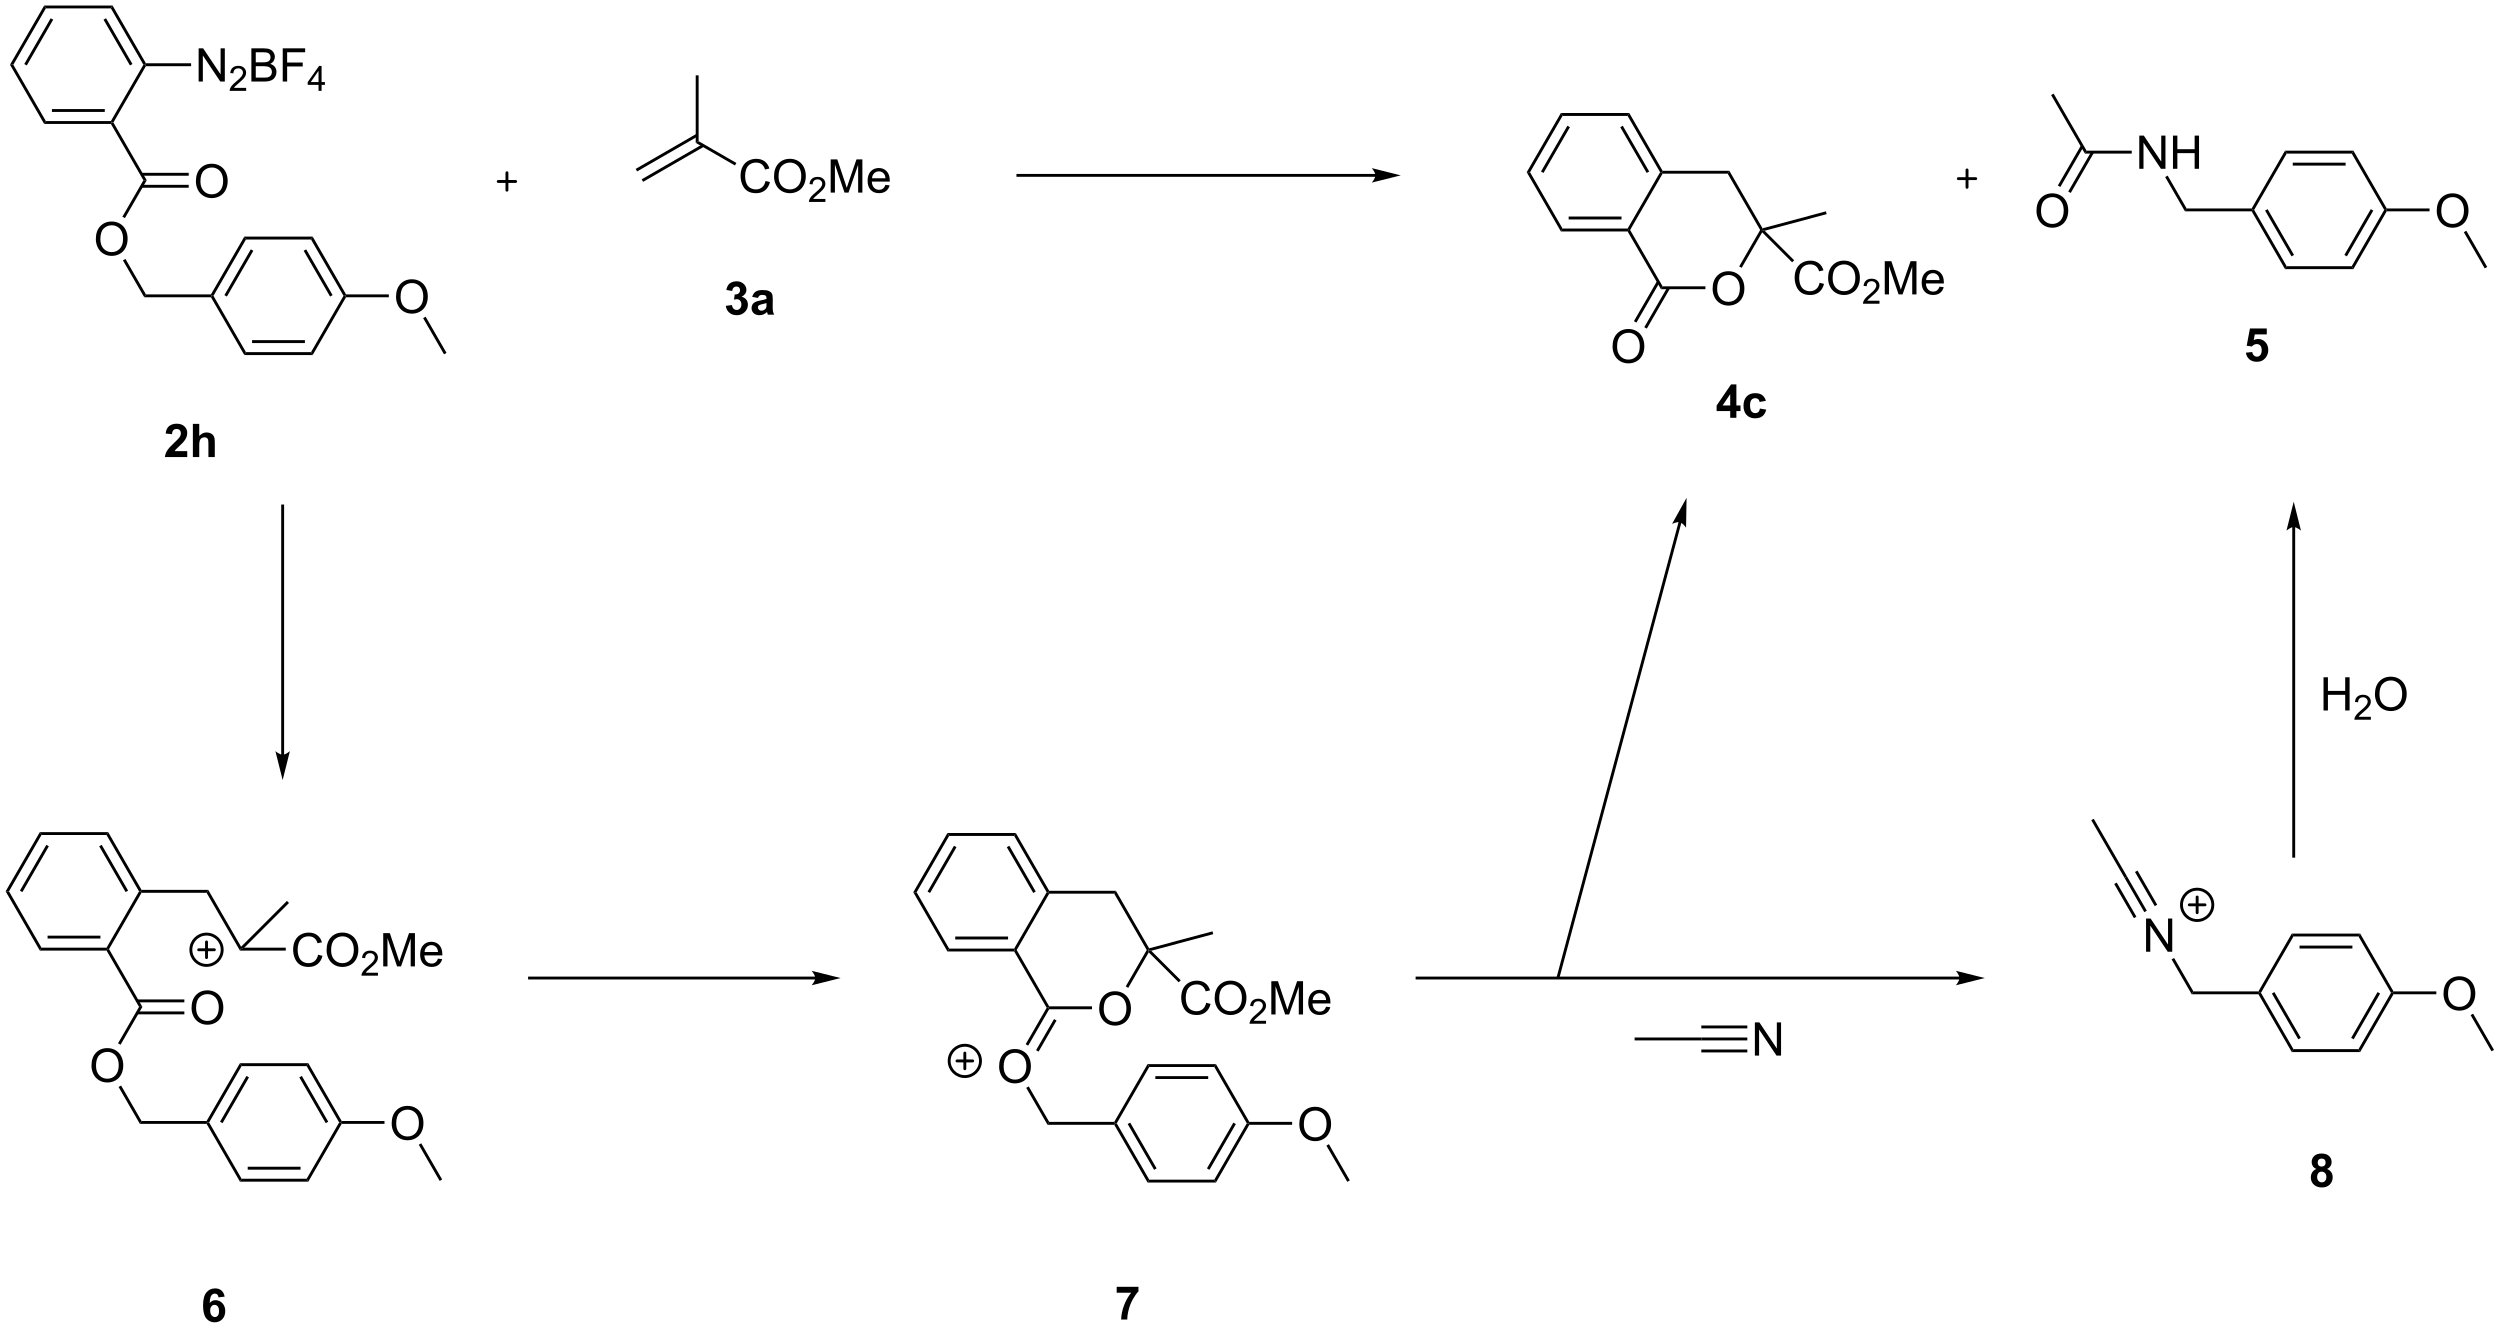 <?xml version="1.0" encoding="UTF-8"?>
<!DOCTYPE svg PUBLIC '-//W3C//DTD SVG 1.0//EN'
          'http://www.w3.org/TR/2001/REC-SVG-20010904/DTD/svg10.dtd'>
<svg stroke-dasharray="none" shape-rendering="auto" xmlns="http://www.w3.org/2000/svg" font-family="'Dialog'" text-rendering="auto" width="1024" fill-opacity="1" color-interpolation="auto" color-rendering="auto" preserveAspectRatio="xMidYMid meet" font-size="12px" viewBox="0 0 1024 545" fill="black" xmlns:xlink="http://www.w3.org/1999/xlink" stroke="black" image-rendering="auto" stroke-miterlimit="10" stroke-linecap="square" stroke-linejoin="miter" font-style="normal" stroke-width="1" height="545" stroke-dashoffset="0" font-weight="normal" stroke-opacity="1"
><!--Generated by the Batik Graphics2D SVG Generator--><defs id="genericDefs"
  /><g
  ><defs id="defs1"
    ><clipPath clipPathUnits="userSpaceOnUse" id="clipPath1"
      ><path d="M0.646 0.646 L443.887 0.646 L443.887 236.142 L0.646 236.142 L0.646 0.646 Z"
      /></clipPath
      ><clipPath clipPathUnits="userSpaceOnUse" id="clipPath2"
      ><path d="M14.646 154.998 L14.646 383.946 L445.564 383.946 L445.564 154.998 Z"
      /></clipPath
    ></defs
    ><g stroke-width="0.5" transform="scale(2.31,2.31) translate(-0.646,-0.646) matrix(1.029,0,0,1.029,-14.419,-158.785)" stroke-linejoin="round" stroke-linecap="round"
    ><path fill="none" d="M100.495 186.209 L103.495 186.209 M101.995 184.709 L101.995 187.709" clip-path="url(#clipPath2)"
    /></g
    ><g transform="matrix(2.376,0,0,2.376,-34.804,-368.325)"
    ><path d="M48.892 169.079 L48.892 163.353 L49.67 163.353 L52.678 167.847 L52.678 163.353 L53.405 163.353 L53.405 169.079 L52.626 169.079 L49.618 164.579 L49.618 169.079 L48.892 169.079 Z" stroke="none" clip-path="url(#clipPath2)"
    /></g
    ><g transform="matrix(2.376,0,0,2.376,-34.804,-368.325)"
    ><path d="M57.081 170.171 L57.081 170.679 L54.241 170.679 Q54.235 170.488 54.304 170.312 Q54.411 170.023 54.649 169.742 Q54.89 169.46 55.341 169.091 Q56.04 168.517 56.286 168.181 Q56.532 167.845 56.532 167.546 Q56.532 167.234 56.308 167.019 Q56.085 166.802 55.724 166.802 Q55.343 166.802 55.114 167.031 Q54.886 167.259 54.884 167.664 L54.341 167.609 Q54.398 167.001 54.761 166.685 Q55.124 166.367 55.735 166.367 Q56.355 166.367 56.714 166.71 Q57.075 167.052 57.075 167.558 Q57.075 167.816 56.97 168.066 Q56.864 168.314 56.618 168.589 Q56.374 168.865 55.806 169.345 Q55.331 169.744 55.196 169.886 Q55.062 170.029 54.974 170.171 L57.081 170.171 Z" stroke="none" clip-path="url(#clipPath2)"
    /></g
    ><g transform="matrix(2.376,0,0,2.376,-34.804,-368.325)"
    ><path d="M57.982 169.079 L57.982 163.353 L60.131 163.353 Q60.787 163.353 61.183 163.527 Q61.581 163.699 61.805 164.061 Q62.029 164.423 62.029 164.816 Q62.029 165.183 61.829 165.509 Q61.631 165.832 61.23 166.032 Q61.748 166.183 62.027 166.551 Q62.308 166.918 62.308 167.418 Q62.308 167.821 62.136 168.168 Q61.967 168.512 61.717 168.699 Q61.467 168.887 61.089 168.983 Q60.714 169.079 60.167 169.079 L57.982 169.079 ZM58.74 165.759 L59.98 165.759 Q60.482 165.759 60.701 165.691 Q60.99 165.605 61.136 165.407 Q61.285 165.207 61.285 164.907 Q61.285 164.621 61.147 164.405 Q61.011 164.189 60.756 164.108 Q60.503 164.027 59.886 164.027 L58.74 164.027 L58.74 165.759 ZM58.74 168.402 L60.167 168.402 Q60.535 168.402 60.683 168.376 Q60.943 168.329 61.118 168.22 Q61.295 168.11 61.407 167.902 Q61.522 167.691 61.522 167.418 Q61.522 167.097 61.357 166.863 Q61.193 166.626 60.902 166.53 Q60.613 166.433 60.066 166.433 L58.74 166.433 L58.74 168.402 ZM63.389 169.079 L63.389 163.353 L67.253 163.353 L67.253 164.027 L64.147 164.027 L64.147 165.801 L66.834 165.801 L66.834 166.478 L64.147 166.478 L64.147 169.079 L63.389 169.079 Z" stroke="none" clip-path="url(#clipPath2)"
    /></g
    ><g transform="matrix(2.376,0,0,2.376,-34.804,-368.325)"
    ><path d="M69.559 170.679 L69.559 169.65 L67.695 169.65 L67.695 169.167 L69.656 166.384 L70.086 166.384 L70.086 169.167 L70.666 169.167 L70.666 169.65 L70.086 169.65 L70.086 170.679 L69.559 170.679 ZM69.559 169.167 L69.559 167.23 L68.215 169.167 L69.559 169.167 Z" stroke="none" clip-path="url(#clipPath2)"
    /></g
    ><g transform="matrix(2.376,0,0,2.376,-34.804,-368.325)"
    ><path d="M39.801 166.429 L39.657 166.179 L39.801 165.929 L47.592 165.929 L47.592 166.429 Z" stroke="none" clip-path="url(#clipPath2)"
    /></g
    ><g transform="matrix(2.376,0,0,2.376,-34.804,-368.325)"
    ><path d="M39.801 165.929 L39.657 166.179 L39.368 166.179 L33.763 156.47 L34.051 155.97 ZM37.483 166.054 L32.929 158.165 L32.496 158.415 L37.05 166.304 Z" stroke="none" clip-path="url(#clipPath2)"
    /></g
    ><g transform="matrix(2.376,0,0,2.376,-34.804,-368.325)"
    ><path d="M34.051 155.97 L33.763 156.47 L22.552 156.47 L22.263 155.97 Z" stroke="none" clip-path="url(#clipPath2)"
    /></g
    ><g transform="matrix(2.376,0,0,2.376,-34.804,-368.325)"
    ><path d="M22.263 155.97 L22.552 156.47 L16.946 166.179 L16.369 166.179 ZM23.386 158.165 L18.831 166.054 L19.264 166.304 L23.819 158.415 Z" stroke="none" clip-path="url(#clipPath2)"
    /></g
    ><g transform="matrix(2.376,0,0,2.376,-34.804,-368.325)"
    ><path d="M16.369 166.179 L16.946 166.179 L22.552 175.888 L22.263 176.388 Z" stroke="none" clip-path="url(#clipPath2)"
    /></g
    ><g transform="matrix(2.376,0,0,2.376,-34.804,-368.325)"
    ><path d="M22.263 176.388 L22.552 175.888 L33.763 175.888 L33.907 176.138 L33.763 176.388 ZM23.602 174.319 L32.712 174.319 L32.712 173.819 L23.602 173.819 Z" stroke="none" clip-path="url(#clipPath2)"
    /></g
    ><g transform="matrix(2.376,0,0,2.376,-34.804,-368.325)"
    ><path d="M34.196 176.138 L33.907 176.138 L33.763 175.888 L39.368 166.179 L39.657 166.179 L39.801 166.429 Z" stroke="none" clip-path="url(#clipPath2)"
    /></g
    ><g transform="matrix(2.376,0,0,2.376,-34.804,-368.325)"
    ><path d="M33.763 176.388 L33.907 176.138 L34.196 176.138 L39.946 186.098 L39.368 186.098 Z" stroke="none" clip-path="url(#clipPath2)"
    /></g
    ><g transform="matrix(2.376,0,0,2.376,-34.804,-368.325)"
    ><path d="M48.42 186.284 Q48.42 184.857 49.186 184.052 Q49.952 183.245 51.162 183.245 Q51.954 183.245 52.59 183.625 Q53.227 184.002 53.561 184.68 Q53.897 185.357 53.897 186.216 Q53.897 187.088 53.545 187.776 Q53.194 188.463 52.548 188.818 Q51.905 189.172 51.157 189.172 Q50.35 189.172 49.712 188.781 Q49.077 188.388 48.748 187.713 Q48.42 187.036 48.42 186.284 ZM49.202 186.294 Q49.202 187.331 49.756 187.927 Q50.313 188.521 51.155 188.521 Q52.009 188.521 52.561 187.919 Q53.115 187.318 53.115 186.213 Q53.115 185.513 52.879 184.992 Q52.642 184.471 52.186 184.185 Q51.733 183.896 51.165 183.896 Q50.36 183.896 49.78 184.45 Q49.202 185.002 49.202 186.294 Z" stroke="none" clip-path="url(#clipPath2)"
    /></g
    ><g transform="matrix(2.376,0,0,2.376,-34.804,-368.325)"
    ><path d="M39.06 187.383 L47.18 187.383 L47.18 186.883 L39.06 186.883 ZM39.06 185.313 L47.18 185.313 L47.18 184.813 L39.06 184.813 Z" stroke="none" clip-path="url(#clipPath2)"
    /></g
    ><g transform="matrix(2.376,0,0,2.376,-34.804,-368.325)"
    ><path d="M31.17 196.243 Q31.17 194.816 31.936 194.011 Q32.702 193.204 33.912 193.204 Q34.704 193.204 35.34 193.584 Q35.977 193.962 36.311 194.639 Q36.647 195.316 36.647 196.175 Q36.647 197.048 36.295 197.735 Q35.944 198.423 35.298 198.777 Q34.655 199.131 33.907 199.131 Q33.1 199.131 32.462 198.74 Q31.826 198.347 31.498 197.673 Q31.17 196.996 31.17 196.243 ZM31.951 196.254 Q31.951 197.29 32.506 197.886 Q33.063 198.48 33.905 198.48 Q34.759 198.48 35.311 197.879 Q35.865 197.277 35.865 196.173 Q35.865 195.472 35.629 194.951 Q35.392 194.43 34.936 194.144 Q34.483 193.855 33.915 193.855 Q33.11 193.855 32.53 194.41 Q31.951 194.962 31.951 196.254 Z" stroke="none" clip-path="url(#clipPath2)"
    /></g
    ><g transform="matrix(2.376,0,0,2.376,-34.804,-368.325)"
    ><path d="M39.368 186.098 L39.946 186.098 L36.18 192.621 L35.747 192.371 Z" stroke="none" clip-path="url(#clipPath2)"
    /></g
    ><g transform="matrix(2.376,0,0,2.376,-34.804,-368.325)"
    ><path d="M46.925 232.791 L46.925 233.812 L43.078 233.812 Q43.141 233.233 43.453 232.715 Q43.766 232.197 44.688 231.343 Q45.43 230.65 45.596 230.405 Q45.823 230.064 45.823 229.733 Q45.823 229.366 45.625 229.168 Q45.43 228.97 45.081 228.97 Q44.737 228.97 44.534 229.179 Q44.331 229.385 44.3 229.866 L43.206 229.757 Q43.305 228.851 43.821 228.457 Q44.336 228.062 45.11 228.062 Q45.956 228.062 46.44 228.52 Q46.925 228.976 46.925 229.655 Q46.925 230.041 46.787 230.392 Q46.649 230.741 46.346 231.124 Q46.149 231.377 45.628 231.853 Q45.11 232.33 44.969 232.486 Q44.831 232.642 44.745 232.791 L46.925 232.791 ZM48.996 228.085 L48.996 230.189 Q49.528 229.569 50.264 229.569 Q50.645 229.569 50.949 229.71 Q51.254 229.851 51.408 230.069 Q51.561 230.288 51.619 230.554 Q51.676 230.819 51.676 231.377 L51.676 233.812 L50.577 233.812 L50.577 231.619 Q50.577 230.968 50.514 230.793 Q50.452 230.616 50.293 230.512 Q50.137 230.408 49.897 230.408 Q49.624 230.408 49.408 230.541 Q49.194 230.674 49.095 230.942 Q48.996 231.21 48.996 231.733 L48.996 233.812 L47.897 233.812 L47.897 228.085 L48.996 228.085 Z" stroke="none" clip-path="url(#clipPath2)"
    /></g
    ><g transform="matrix(2.376,0,0,2.376,-34.804,-368.325)"
    ><path d="M139.775 207.739 L140.838 207.612 Q140.887 208.018 141.109 208.234 Q141.333 208.448 141.65 208.448 Q141.989 208.448 142.221 208.19 Q142.455 207.932 142.455 207.494 Q142.455 207.08 142.231 206.838 Q142.01 206.596 141.69 206.596 Q141.479 206.596 141.184 206.677 L141.307 205.784 Q141.752 205.794 141.986 205.591 Q142.221 205.385 142.221 205.044 Q142.221 204.755 142.049 204.583 Q141.877 204.411 141.591 204.411 Q141.309 204.411 141.109 204.607 Q140.911 204.802 140.869 205.177 L139.856 205.005 Q139.963 204.487 140.174 204.177 Q140.387 203.864 140.768 203.687 Q141.15 203.51 141.622 203.51 Q142.432 203.51 142.919 204.026 Q143.322 204.448 143.322 204.979 Q143.322 205.732 142.497 206.182 Q142.989 206.286 143.283 206.653 Q143.58 207.02 143.58 207.541 Q143.58 208.294 143.028 208.828 Q142.479 209.359 141.658 209.359 Q140.88 209.359 140.367 208.911 Q139.856 208.463 139.775 207.739 ZM145.319 206.377 L144.321 206.198 Q144.49 205.596 144.899 205.307 Q145.311 205.018 146.118 205.018 Q146.852 205.018 147.212 205.192 Q147.571 205.364 147.717 205.632 Q147.865 205.901 147.865 206.614 L147.852 207.895 Q147.852 208.442 147.904 208.703 Q147.959 208.963 148.102 209.26 L147.016 209.26 Q146.975 209.151 146.912 208.935 Q146.884 208.838 146.873 208.807 Q146.592 209.08 146.272 209.218 Q145.951 209.354 145.587 209.354 Q144.946 209.354 144.576 209.007 Q144.209 208.659 144.209 208.127 Q144.209 207.776 144.376 207.5 Q144.545 207.224 144.847 207.078 Q145.149 206.932 145.72 206.823 Q146.49 206.677 146.787 206.552 L146.787 206.442 Q146.787 206.127 146.631 205.992 Q146.475 205.857 146.04 205.857 Q145.748 205.857 145.584 205.974 Q145.42 206.088 145.319 206.377 ZM146.787 207.268 Q146.576 207.338 146.118 207.437 Q145.662 207.534 145.522 207.627 Q145.305 207.778 145.305 208.013 Q145.305 208.244 145.477 208.414 Q145.649 208.58 145.915 208.58 Q146.212 208.58 146.482 208.385 Q146.68 208.237 146.743 208.02 Q146.787 207.88 146.787 207.487 L146.787 207.268 Z" stroke="none" clip-path="url(#clipPath2)"
    /></g
    ><g transform="matrix(2.376,0,0,2.376,-34.804,-368.325)"
    ><path d="M35.839 199.903 L36.272 199.653 L39.801 205.766 L39.513 206.266 Z" stroke="none" clip-path="url(#clipPath2)"
    /></g
    ><g transform="matrix(2.376,0,0,2.376,-34.804,-368.325)"
    ><path d="M39.513 206.266 L39.801 205.766 L51.013 205.766 L51.157 206.016 L51.013 206.266 Z" stroke="none" clip-path="url(#clipPath2)"
    /></g
    ><g transform="matrix(2.376,0,0,2.376,-34.804,-368.325)"
    ><path d="M51.446 206.016 L51.157 206.016 L51.013 205.766 L56.763 195.807 L57.051 196.307 ZM53.764 206.141 L58.319 198.252 L57.886 198.002 L53.331 205.891 Z" stroke="none" clip-path="url(#clipPath2)"
    /></g
    ><g transform="matrix(2.376,0,0,2.376,-34.804,-368.325)"
    ><path d="M57.051 196.307 L56.763 195.807 L68.552 195.807 L68.263 196.307 Z" stroke="none" clip-path="url(#clipPath2)"
    /></g
    ><g transform="matrix(2.376,0,0,2.376,-34.804,-368.325)"
    ><path d="M68.263 196.307 L68.552 195.807 L74.302 205.766 L74.157 206.016 L73.868 206.016 ZM66.996 198.252 L71.55 206.141 L71.984 205.891 L67.429 198.002 Z" stroke="none" clip-path="url(#clipPath2)"
    /></g
    ><g transform="matrix(2.376,0,0,2.376,-34.804,-368.325)"
    ><path d="M73.868 206.016 L74.157 206.016 L74.302 206.266 L68.552 216.226 L68.263 215.726 Z" stroke="none" clip-path="url(#clipPath2)"
    /></g
    ><g transform="matrix(2.376,0,0,2.376,-34.804,-368.325)"
    ><path d="M68.263 215.726 L68.552 216.226 L56.763 216.226 L57.051 215.726 ZM67.212 213.656 L58.102 213.656 L58.102 214.156 L67.212 214.156 Z" stroke="none" clip-path="url(#clipPath2)"
    /></g
    ><g transform="matrix(2.376,0,0,2.376,-34.804,-368.325)"
    ><path d="M57.051 215.726 L56.763 216.226 L51.013 206.266 L51.157 206.016 L51.446 206.016 Z" stroke="none" clip-path="url(#clipPath2)"
    /></g
    ><g transform="matrix(2.376,0,0,2.376,-34.804,-368.325)"
    ><path d="M82.92 206.202 Q82.92 204.775 83.686 203.971 Q84.451 203.163 85.662 203.163 Q86.454 203.163 87.09 203.543 Q87.728 203.921 88.061 204.598 Q88.397 205.275 88.397 206.135 Q88.397 207.007 88.045 207.695 Q87.694 208.382 87.048 208.736 Q86.405 209.09 85.657 209.09 Q84.85 209.09 84.212 208.7 Q83.576 208.306 83.248 207.632 Q82.92 206.955 82.92 206.202 ZM83.701 206.213 Q83.701 207.249 84.256 207.846 Q84.814 208.439 85.655 208.439 Q86.509 208.439 87.061 207.838 Q87.615 207.236 87.615 206.132 Q87.615 205.431 87.379 204.911 Q87.142 204.39 86.686 204.103 Q86.233 203.814 85.665 203.814 Q84.86 203.814 84.28 204.369 Q83.701 204.921 83.701 206.213 Z" stroke="none" clip-path="url(#clipPath2)"
    /></g
    ><g transform="matrix(2.376,0,0,2.376,-34.804,-368.325)"
    ><path d="M74.302 206.266 L74.157 206.016 L74.302 205.766 L81.68 205.766 L81.68 206.266 Z" stroke="none" clip-path="url(#clipPath2)"
    /></g
    ><g transform="matrix(2.376,0,0,2.376,-34.804,-368.325)"
    ><path d="M87.589 209.863 L88.022 209.613 L91.624 215.851 L91.191 216.101 Z" stroke="none" clip-path="url(#clipPath2)"
    /></g
    ><g transform="matrix(2.376,0,0,2.376,-34.804,-368.325)"
    ><path d="M408.85 181.493 L408.561 180.993 L420.35 180.993 L420.061 181.493 ZM409.9 183.563 L419.01 183.563 L419.01 183.063 L409.9 183.063 Z" stroke="none" clip-path="url(#clipPath2)"
    /></g
    ><g transform="matrix(2.376,0,0,2.376,-34.804,-368.325)"
    ><path d="M420.061 181.493 L420.35 180.993 L426.1 190.952 L425.955 191.202 L425.667 191.202 Z" stroke="none" clip-path="url(#clipPath2)"
    /></g
    ><g transform="matrix(2.376,0,0,2.376,-34.804,-368.325)"
    ><path d="M425.667 191.202 L425.955 191.202 L426.1 191.452 L420.35 201.411 L420.061 200.911 ZM423.349 191.077 L418.794 198.966 L419.227 199.216 L423.781 191.327 Z" stroke="none" clip-path="url(#clipPath2)"
    /></g
    ><g transform="matrix(2.376,0,0,2.376,-34.804,-368.325)"
    ><path d="M420.061 200.911 L420.35 201.411 L408.561 201.411 L408.85 200.911 Z" stroke="none" clip-path="url(#clipPath2)"
    /></g
    ><g transform="matrix(2.376,0,0,2.376,-34.804,-368.325)"
    ><path d="M408.85 200.911 L408.561 201.411 L402.811 191.452 L402.955 191.202 L403.244 191.202 ZM410.117 198.966 L405.562 191.077 L405.129 191.327 L409.684 199.216 Z" stroke="none" clip-path="url(#clipPath2)"
    /></g
    ><g transform="matrix(2.376,0,0,2.376,-34.804,-368.325)"
    ><path d="M403.244 191.202 L402.955 191.202 L402.811 190.952 L408.561 180.993 L408.85 181.493 Z" stroke="none" clip-path="url(#clipPath2)"
    /></g
    ><g transform="matrix(2.376,0,0,2.376,-34.804,-368.325)"
    ><path d="M434.718 191.388 Q434.718 189.961 435.484 189.156 Q436.25 188.349 437.461 188.349 Q438.252 188.349 438.888 188.729 Q439.526 189.107 439.859 189.784 Q440.195 190.461 440.195 191.32 Q440.195 192.192 439.843 192.88 Q439.492 193.567 438.846 193.922 Q438.203 194.276 437.455 194.276 Q436.648 194.276 436.01 193.885 Q435.375 193.492 435.046 192.817 Q434.718 192.14 434.718 191.388 ZM435.5 191.398 Q435.5 192.435 436.054 193.031 Q436.611 193.625 437.453 193.625 Q438.307 193.625 438.859 193.023 Q439.414 192.422 439.414 191.317 Q439.414 190.617 439.177 190.096 Q438.94 189.575 438.484 189.289 Q438.031 189 437.463 189 Q436.658 189 436.078 189.554 Q435.5 190.107 435.5 191.398 Z" stroke="none" clip-path="url(#clipPath2)"
    /></g
    ><g transform="matrix(2.376,0,0,2.376,-34.804,-368.325)"
    ><path d="M426.1 191.452 L425.955 191.202 L426.1 190.952 L433.478 190.952 L433.478 191.452 Z" stroke="none" clip-path="url(#clipPath2)"
    /></g
    ><g transform="matrix(2.376,0,0,2.376,-34.804,-368.325)"
    ><path d="M439.387 195.048 L439.82 194.798 L443.422 201.036 L442.989 201.286 Z" stroke="none" clip-path="url(#clipPath2)"
    /></g
    ><g transform="matrix(2.376,0,0,2.376,-34.804,-368.325)"
    ><path d="M402.811 190.952 L402.955 191.202 L402.811 191.452 L391.311 191.452 L391.6 190.952 Z" stroke="none" clip-path="url(#clipPath2)"
    /></g
    ><g transform="matrix(2.376,0,0,2.376,-34.804,-368.325)"
    ><path d="M383.44 184.118 L383.44 178.391 L384.218 178.391 L387.226 182.886 L387.226 178.391 L387.953 178.391 L387.953 184.118 L387.174 184.118 L384.166 179.618 L384.166 184.118 L383.44 184.118 ZM389.248 184.118 L389.248 178.391 L390.006 178.391 L390.006 180.743 L392.983 180.743 L392.983 178.391 L393.74 178.391 L393.74 184.118 L392.983 184.118 L392.983 181.417 L390.006 181.417 L390.006 184.118 L389.248 184.118 Z" stroke="none" clip-path="url(#clipPath2)"
    /></g
    ><g transform="matrix(2.376,0,0,2.376,-34.804,-368.325)"
    ><path d="M391.6 190.952 L391.311 191.452 L387.899 185.543 L388.332 185.293 Z" stroke="none" clip-path="url(#clipPath2)"
    /></g
    ><g transform="matrix(2.376,0,0,2.376,-34.804,-368.325)"
    ><path d="M382.14 180.993 L382.14 181.493 L374.061 181.493 L374.35 180.993 Z" stroke="none" clip-path="url(#clipPath2)"
    /></g
    ><g transform="matrix(2.376,0,0,2.376,-34.804,-368.325)"
    ><path d="M374.35 180.993 L374.061 181.493 L368.239 171.408 L368.672 171.158 Z" stroke="none" clip-path="url(#clipPath2)"
    /></g
    ><g transform="matrix(2.376,0,0,2.376,-34.804,-368.325)"
    ><path d="M365.718 191.388 Q365.718 189.961 366.484 189.156 Q367.25 188.349 368.461 188.349 Q369.252 188.349 369.888 188.729 Q370.526 189.107 370.859 189.784 Q371.195 190.461 371.195 191.32 Q371.195 192.192 370.843 192.88 Q370.492 193.567 369.846 193.922 Q369.203 194.276 368.455 194.276 Q367.648 194.276 367.01 193.885 Q366.375 193.492 366.046 192.817 Q365.718 192.14 365.718 191.388 ZM366.5 191.398 Q366.5 192.435 367.054 193.031 Q367.611 193.625 368.453 193.625 Q369.307 193.625 369.859 193.023 Q370.414 192.422 370.414 191.317 Q370.414 190.617 370.177 190.096 Q369.94 189.575 369.484 189.289 Q369.031 189 368.463 189 Q367.658 189 367.078 189.554 Q366.5 190.107 366.5 191.398 Z" stroke="none" clip-path="url(#clipPath2)"
    /></g
    ><g transform="matrix(2.376,0,0,2.376,-34.804,-368.325)"
    ><path d="M373.391 180.083 L369.399 186.998 L369.832 187.248 L373.824 180.333 ZM375.184 181.118 L371.191 188.033 L371.624 188.283 L375.617 181.368 Z" stroke="none" clip-path="url(#clipPath2)"
    /></g
    ><g stroke-width="0.5" transform="matrix(2.376,0,0,2.376,-34.804,-368.325)" stroke-linejoin="round" stroke-linecap="round"
    ><path fill="none" d="M352.246 185.814 L355.246 185.814 M353.746 184.314 L353.746 187.314" clip-path="url(#clipPath2)"
    /></g
    ><g transform="matrix(2.376,0,0,2.376,-34.804,-368.325)"
    ><path d="M312.921 227.04 L312.921 225.886 L310.578 225.886 L310.578 224.925 L313.062 221.29 L313.984 221.29 L313.984 224.922 L314.695 224.922 L314.695 225.886 L313.984 225.886 L313.984 227.04 L312.921 227.04 ZM312.921 224.922 L312.921 222.964 L311.606 224.922 L312.921 224.922 ZM319.071 224.118 L317.988 224.313 Q317.933 223.988 317.74 223.823 Q317.548 223.659 317.238 223.659 Q316.829 223.659 316.584 223.943 Q316.339 224.227 316.339 224.891 Q316.339 225.628 316.587 225.933 Q316.837 226.238 317.253 226.238 Q317.566 226.238 317.764 226.06 Q317.964 225.883 318.048 225.448 L319.126 225.633 Q318.957 226.375 318.48 226.756 Q318.003 227.133 317.204 227.133 Q316.293 227.133 315.751 226.56 Q315.212 225.985 315.212 224.969 Q315.212 223.941 315.753 223.37 Q316.298 222.797 317.222 222.797 Q317.98 222.797 318.428 223.123 Q318.876 223.448 319.071 224.118 Z" stroke="none" clip-path="url(#clipPath2)"
    /></g
    ><g transform="matrix(2.376,0,0,2.376,-34.804,-368.325)"
    ><path d="M401.823 215.816 L402.916 215.704 Q402.963 216.073 403.193 216.292 Q403.424 216.508 403.724 216.508 Q404.068 216.508 404.305 216.23 Q404.544 215.948 404.544 215.386 Q404.544 214.86 404.307 214.597 Q404.073 214.331 403.693 214.331 Q403.221 214.331 402.846 214.75 L401.956 214.62 L402.518 211.641 L405.419 211.641 L405.419 212.667 L403.349 212.667 L403.177 213.641 Q403.544 213.456 403.927 213.456 Q404.659 213.456 405.166 213.988 Q405.674 214.519 405.674 215.368 Q405.674 216.073 405.263 216.628 Q404.706 217.388 403.713 217.388 Q402.919 217.388 402.419 216.962 Q401.919 216.534 401.823 215.816 Z" stroke="none" clip-path="url(#clipPath2)"
    /></g
    ><g transform="matrix(2.376,0,0,2.376,-34.804,-368.325)"
    ><path d="M63.625 285.125 L63.625 242.25 L63.625 242 L63.125 242 L63.125 242.25 L63.125 285.125 L63.125 285.375 L63.625 285.375 L63.625 285.125 ZM63.375 289.5 L64.625 284.5 C64.625 284.5 63.922 285.125 63.375 285.125 C62.828 285.125 62.125 284.5 62.125 284.5 Z" stroke="none" clip-path="url(#clipPath2)"
    /></g
    ><g transform="matrix(2.376,0,0,2.376,-34.804,-368.325)"
    ><path d="M39.051 308.929 L38.907 308.679 L39.051 308.429 L50.551 308.429 L50.263 308.929 Z" stroke="none" clip-path="url(#clipPath2)"
    /></g
    ><g transform="matrix(2.376,0,0,2.376,-34.804,-368.325)"
    ><path d="M39.051 308.429 L38.907 308.679 L38.618 308.679 L33.013 298.97 L33.301 298.47 ZM36.733 308.554 L32.179 300.665 L31.746 300.915 L36.3 308.804 Z" stroke="none" clip-path="url(#clipPath2)"
    /></g
    ><g transform="matrix(2.376,0,0,2.376,-34.804,-368.325)"
    ><path d="M33.301 298.47 L33.013 298.97 L21.802 298.97 L21.513 298.47 Z" stroke="none" clip-path="url(#clipPath2)"
    /></g
    ><g transform="matrix(2.376,0,0,2.376,-34.804,-368.325)"
    ><path d="M21.513 298.47 L21.802 298.97 L16.196 308.679 L15.618 308.679 ZM22.636 300.665 L18.081 308.554 L18.514 308.804 L23.069 300.915 Z" stroke="none" clip-path="url(#clipPath2)"
    /></g
    ><g transform="matrix(2.376,0,0,2.376,-34.804,-368.325)"
    ><path d="M15.618 308.679 L16.196 308.679 L21.802 318.389 L21.513 318.889 Z" stroke="none" clip-path="url(#clipPath2)"
    /></g
    ><g transform="matrix(2.376,0,0,2.376,-34.804,-368.325)"
    ><path d="M21.513 318.889 L21.802 318.389 L33.013 318.389 L33.157 318.639 L33.013 318.889 ZM22.852 316.818 L31.962 316.818 L31.962 316.318 L22.852 316.318 Z" stroke="none" clip-path="url(#clipPath2)"
    /></g
    ><g transform="matrix(2.376,0,0,2.376,-34.804,-368.325)"
    ><path d="M33.446 318.639 L33.157 318.639 L33.013 318.389 L38.618 308.679 L38.907 308.679 L39.051 308.929 Z" stroke="none" clip-path="url(#clipPath2)"
    /></g
    ><g transform="matrix(2.376,0,0,2.376,-34.804,-368.325)"
    ><path d="M33.013 318.889 L33.157 318.639 L33.446 318.639 L39.196 328.598 L38.618 328.598 Z" stroke="none" clip-path="url(#clipPath2)"
    /></g
    ><g transform="matrix(2.376,0,0,2.376,-34.804,-368.325)"
    ><path d="M47.67 328.784 Q47.67 327.357 48.436 326.552 Q49.202 325.745 50.412 325.745 Q51.204 325.745 51.84 326.125 Q52.477 326.502 52.811 327.18 Q53.147 327.857 53.147 328.716 Q53.147 329.588 52.795 330.276 Q52.444 330.963 51.798 331.318 Q51.155 331.672 50.407 331.672 Q49.6 331.672 48.962 331.281 Q48.327 330.888 47.998 330.213 Q47.67 329.536 47.67 328.784 ZM48.452 328.794 Q48.452 329.831 49.006 330.427 Q49.563 331.021 50.405 331.021 Q51.259 331.021 51.811 330.419 Q52.365 329.818 52.365 328.713 Q52.365 328.013 52.129 327.492 Q51.892 326.971 51.436 326.685 Q50.983 326.396 50.415 326.396 Q49.61 326.396 49.03 326.95 Q48.452 327.502 48.452 328.794 Z" stroke="none" clip-path="url(#clipPath2)"
    /></g
    ><g transform="matrix(2.376,0,0,2.376,-34.804,-368.325)"
    ><path d="M38.31 329.883 L46.43 329.883 L46.43 329.383 L38.31 329.383 ZM38.31 327.813 L46.43 327.813 L46.43 327.313 L38.31 327.313 Z" stroke="none" clip-path="url(#clipPath2)"
    /></g
    ><g transform="matrix(2.376,0,0,2.376,-34.804,-368.325)"
    ><path d="M30.42 338.743 Q30.42 337.316 31.186 336.511 Q31.951 335.704 33.162 335.704 Q33.954 335.704 34.59 336.084 Q35.227 336.462 35.561 337.139 Q35.897 337.816 35.897 338.675 Q35.897 339.548 35.545 340.235 Q35.194 340.923 34.548 341.277 Q33.905 341.631 33.157 341.631 Q32.35 341.631 31.712 341.24 Q31.076 340.847 30.748 340.173 Q30.42 339.496 30.42 338.743 ZM31.201 338.753 Q31.201 339.79 31.756 340.386 Q32.313 340.98 33.155 340.98 Q34.009 340.98 34.561 340.378 Q35.115 339.777 35.115 338.673 Q35.115 337.972 34.879 337.451 Q34.642 336.93 34.186 336.644 Q33.733 336.355 33.165 336.355 Q32.36 336.355 31.78 336.91 Q31.201 337.462 31.201 338.753 Z" stroke="none" clip-path="url(#clipPath2)"
    /></g
    ><g transform="matrix(2.376,0,0,2.376,-34.804,-368.325)"
    ><path d="M38.618 328.598 L39.196 328.598 L35.43 335.121 L34.997 334.871 Z" stroke="none" clip-path="url(#clipPath2)"
    /></g
    ><g transform="matrix(2.376,0,0,2.376,-34.804,-368.325)"
    ><path d="M35.089 342.403 L35.522 342.153 L39.051 348.266 L38.763 348.766 Z" stroke="none" clip-path="url(#clipPath2)"
    /></g
    ><g transform="matrix(2.376,0,0,2.376,-34.804,-368.325)"
    ><path d="M38.763 348.766 L39.051 348.266 L50.263 348.266 L50.407 348.516 L50.263 348.766 Z" stroke="none" clip-path="url(#clipPath2)"
    /></g
    ><g transform="matrix(2.376,0,0,2.376,-34.804,-368.325)"
    ><path d="M50.696 348.516 L50.407 348.516 L50.263 348.266 L56.013 338.307 L56.301 338.807 ZM53.014 348.641 L57.569 340.752 L57.136 340.502 L52.581 348.391 Z" stroke="none" clip-path="url(#clipPath2)"
    /></g
    ><g transform="matrix(2.376,0,0,2.376,-34.804,-368.325)"
    ><path d="M56.301 338.807 L56.013 338.307 L67.802 338.307 L67.513 338.807 Z" stroke="none" clip-path="url(#clipPath2)"
    /></g
    ><g transform="matrix(2.376,0,0,2.376,-34.804,-368.325)"
    ><path d="M67.513 338.807 L67.802 338.307 L73.552 348.266 L73.407 348.516 L73.118 348.516 ZM66.246 340.752 L70.8 348.641 L71.234 348.391 L66.679 340.502 Z" stroke="none" clip-path="url(#clipPath2)"
    /></g
    ><g transform="matrix(2.376,0,0,2.376,-34.804,-368.325)"
    ><path d="M73.118 348.516 L73.407 348.516 L73.552 348.766 L67.802 358.726 L67.513 358.226 Z" stroke="none" clip-path="url(#clipPath2)"
    /></g
    ><g transform="matrix(2.376,0,0,2.376,-34.804,-368.325)"
    ><path d="M67.513 358.226 L67.802 358.726 L56.013 358.726 L56.301 358.226 ZM66.462 356.156 L57.352 356.156 L57.352 356.656 L66.462 356.656 Z" stroke="none" clip-path="url(#clipPath2)"
    /></g
    ><g transform="matrix(2.376,0,0,2.376,-34.804,-368.325)"
    ><path d="M56.301 358.226 L56.013 358.726 L50.263 348.766 L50.407 348.516 L50.696 348.516 Z" stroke="none" clip-path="url(#clipPath2)"
    /></g
    ><g transform="matrix(2.376,0,0,2.376,-34.804,-368.325)"
    ><path d="M82.17 348.702 Q82.17 347.275 82.936 346.471 Q83.701 345.663 84.912 345.663 Q85.704 345.663 86.34 346.043 Q86.978 346.421 87.311 347.098 Q87.647 347.775 87.647 348.635 Q87.647 349.507 87.295 350.195 Q86.944 350.882 86.298 351.236 Q85.655 351.59 84.907 351.59 Q84.1 351.59 83.462 351.2 Q82.826 350.807 82.498 350.132 Q82.17 349.455 82.17 348.702 ZM82.951 348.713 Q82.951 349.749 83.506 350.346 Q84.064 350.939 84.905 350.939 Q85.759 350.939 86.311 350.338 Q86.865 349.736 86.865 348.632 Q86.865 347.932 86.629 347.411 Q86.392 346.89 85.936 346.603 Q85.483 346.314 84.915 346.314 Q84.11 346.314 83.53 346.869 Q82.951 347.421 82.951 348.713 Z" stroke="none" clip-path="url(#clipPath2)"
    /></g
    ><g transform="matrix(2.376,0,0,2.376,-34.804,-368.325)"
    ><path d="M73.552 348.766 L73.407 348.516 L73.552 348.266 L80.93 348.266 L80.93 348.766 Z" stroke="none" clip-path="url(#clipPath2)"
    /></g
    ><g transform="matrix(2.376,0,0,2.376,-34.804,-368.325)"
    ><path d="M86.839 352.363 L87.272 352.113 L90.874 358.351 L90.441 358.601 Z" stroke="none" clip-path="url(#clipPath2)"
    /></g
    ><g stroke-width="0.5" transform="matrix(2.376,0,0,2.376,-34.804,-368.325)" stroke-linejoin="round" stroke-linecap="round"
    ><path fill="none" d="M50.25 321.45 C48.759 321.45 47.55 320.241 47.55 318.75 C47.55 317.259 48.759 316.05 50.25 316.05 C51.741 316.05 52.95 317.259 52.95 318.75 C52.95 320.241 51.741 321.45 50.25 321.45 M48.9 318.75 L51.6 318.75 M50.25 317.4 L50.25 320.1" clip-path="url(#clipPath2)"
    /></g
    ><g transform="matrix(2.376,0,0,2.376,-34.804,-368.325)"
    ><path d="M50.263 308.929 L50.551 308.429 L56.211 318.231 L56.157 318.639 L56.013 318.889 Z" stroke="none" clip-path="url(#clipPath2)"
    /></g
    ><g transform="matrix(2.376,0,0,2.376,-34.804,-368.325)"
    ><path d="M69.485 319.606 L70.243 319.796 Q70.006 320.731 69.386 321.223 Q68.767 321.712 67.873 321.712 Q66.946 321.712 66.365 321.335 Q65.787 320.957 65.483 320.244 Q65.181 319.528 65.181 318.707 Q65.181 317.811 65.522 317.147 Q65.865 316.481 66.496 316.134 Q67.126 315.788 67.884 315.788 Q68.743 315.788 69.329 316.226 Q69.915 316.663 70.147 317.457 L69.399 317.632 Q69.201 317.007 68.821 316.723 Q68.444 316.436 67.868 316.436 Q67.209 316.436 66.764 316.754 Q66.321 317.069 66.142 317.603 Q65.962 318.137 65.962 318.702 Q65.962 319.434 66.175 319.978 Q66.389 320.522 66.837 320.793 Q67.287 321.061 67.811 321.061 Q68.446 321.061 68.886 320.694 Q69.329 320.327 69.485 319.606 ZM70.948 318.824 Q70.948 317.397 71.713 316.593 Q72.479 315.785 73.69 315.785 Q74.481 315.785 75.117 316.166 Q75.755 316.543 76.088 317.22 Q76.424 317.897 76.424 318.757 Q76.424 319.629 76.073 320.317 Q75.721 321.004 75.075 321.358 Q74.432 321.712 73.684 321.712 Q72.877 321.712 72.239 321.322 Q71.604 320.929 71.276 320.254 Q70.948 319.577 70.948 318.824 ZM71.729 318.835 Q71.729 319.871 72.284 320.468 Q72.841 321.061 73.682 321.061 Q74.536 321.061 75.088 320.46 Q75.643 319.858 75.643 318.754 Q75.643 318.054 75.406 317.533 Q75.169 317.012 74.713 316.726 Q74.26 316.436 73.692 316.436 Q72.888 316.436 72.307 316.991 Q71.729 317.543 71.729 318.835 Z" stroke="none" clip-path="url(#clipPath2)"
    /></g
    ><g transform="matrix(2.376,0,0,2.376,-34.804,-368.325)"
    ><path d="M79.804 322.706 L79.804 323.214 L76.964 323.214 Q76.958 323.022 77.026 322.846 Q77.134 322.557 77.372 322.276 Q77.612 321.995 78.064 321.626 Q78.763 321.051 79.009 320.716 Q79.255 320.38 79.255 320.081 Q79.255 319.768 79.03 319.553 Q78.808 319.337 78.446 319.337 Q78.065 319.337 77.837 319.565 Q77.608 319.794 77.606 320.198 L77.064 320.143 Q77.12 319.536 77.483 319.219 Q77.847 318.901 78.458 318.901 Q79.077 318.901 79.436 319.245 Q79.798 319.587 79.798 320.092 Q79.798 320.35 79.692 320.6 Q79.587 320.848 79.341 321.124 Q79.097 321.399 78.528 321.88 Q78.054 322.278 77.919 322.421 Q77.784 322.563 77.696 322.706 L79.804 322.706 Z" stroke="none" clip-path="url(#clipPath2)"
    /></g
    ><g transform="matrix(2.376,0,0,2.376,-34.804,-368.325)"
    ><path d="M80.713 321.613 L80.713 315.887 L81.853 315.887 L83.21 319.942 Q83.398 320.507 83.484 320.788 Q83.58 320.476 83.788 319.871 L85.158 315.887 L86.179 315.887 L86.179 321.613 L85.447 321.613 L85.447 316.819 L83.783 321.613 L83.101 321.613 L81.445 316.738 L81.445 321.613 L80.713 321.613 ZM90.15 320.278 L90.877 320.366 Q90.705 321.004 90.239 321.356 Q89.775 321.707 89.054 321.707 Q88.142 321.707 87.609 321.147 Q87.077 320.585 87.077 319.574 Q87.077 318.528 87.617 317.949 Q88.156 317.371 89.015 317.371 Q89.846 317.371 90.372 317.939 Q90.9 318.504 90.9 319.53 Q90.9 319.593 90.898 319.718 L87.804 319.718 Q87.843 320.403 88.189 320.767 Q88.538 321.129 89.057 321.129 Q89.445 321.129 89.718 320.926 Q89.992 320.723 90.15 320.278 ZM87.843 319.139 L90.158 319.139 Q90.111 318.616 89.892 318.356 Q89.557 317.949 89.023 317.949 Q88.538 317.949 88.208 318.275 Q87.877 318.598 87.843 319.139 Z" stroke="none" clip-path="url(#clipPath2)"
    /></g
    ><g transform="matrix(2.376,0,0,2.376,-34.804,-368.325)"
    ><path d="M56.013 318.889 L56.157 318.639 L56.761 318.389 L63.916 318.389 L63.916 318.889 Z" stroke="none" clip-path="url(#clipPath2)"
    /></g
    ><g transform="matrix(2.376,0,0,2.376,-34.804,-368.325)"
    ><path d="M56.761 318.389 L56.157 318.639 L56.211 318.231 L64.112 310.33 L64.466 310.684 Z" stroke="none" clip-path="url(#clipPath2)"
    /></g
    ><g transform="matrix(2.376,0,0,2.376,-34.804,-368.325)"
    ><path d="M125.517 186.363 L135.994 180.314 L135.744 179.881 L125.267 185.93 ZM124.483 184.57 L134.959 178.521 L134.709 178.088 L124.233 184.137 Z" stroke="none" clip-path="url(#clipPath2)"
    /></g
    ><g transform="matrix(2.376,0,0,2.376,-34.804,-368.325)"
    ><path d="M146.622 186.217 L147.38 186.407 Q147.143 187.342 146.523 187.834 Q145.903 188.324 145.01 188.324 Q144.083 188.324 143.502 187.946 Q142.924 187.569 142.619 186.855 Q142.317 186.139 142.317 185.319 Q142.317 184.423 142.658 183.759 Q143.002 183.092 143.632 182.746 Q144.262 182.399 145.02 182.399 Q145.88 182.399 146.465 182.837 Q147.051 183.274 147.283 184.069 L146.536 184.243 Q146.338 183.618 145.958 183.334 Q145.58 183.048 145.005 183.048 Q144.346 183.048 143.9 183.366 Q143.458 183.681 143.278 184.215 Q143.098 184.748 143.098 185.314 Q143.098 186.045 143.312 186.59 Q143.525 187.134 143.973 187.405 Q144.424 187.673 144.947 187.673 Q145.583 187.673 146.023 187.306 Q146.465 186.939 146.622 186.217 ZM148.084 185.436 Q148.084 184.009 148.85 183.204 Q149.615 182.397 150.826 182.397 Q151.618 182.397 152.253 182.777 Q152.891 183.155 153.225 183.832 Q153.56 184.509 153.56 185.368 Q153.56 186.241 153.209 186.928 Q152.857 187.616 152.212 187.97 Q151.568 188.324 150.821 188.324 Q150.014 188.324 149.376 187.933 Q148.74 187.54 148.412 186.866 Q148.084 186.189 148.084 185.436 ZM148.865 185.446 Q148.865 186.483 149.42 187.079 Q149.977 187.673 150.818 187.673 Q151.673 187.673 152.225 187.071 Q152.779 186.47 152.779 185.366 Q152.779 184.665 152.542 184.144 Q152.305 183.623 151.85 183.337 Q151.397 183.048 150.829 183.048 Q150.024 183.048 149.443 183.603 Q148.865 184.155 148.865 185.446 Z" stroke="none" clip-path="url(#clipPath2)"
    /></g
    ><g transform="matrix(2.376,0,0,2.376,-34.804,-368.325)"
    ><path d="M156.94 189.317 L156.94 189.825 L154.1 189.825 Q154.094 189.634 154.163 189.458 Q154.27 189.169 154.508 188.887 Q154.749 188.606 155.2 188.237 Q155.899 187.663 156.145 187.327 Q156.391 186.991 156.391 186.692 Q156.391 186.38 156.167 186.165 Q155.944 185.948 155.583 185.948 Q155.202 185.948 154.973 186.177 Q154.745 186.405 154.743 186.809 L154.2 186.755 Q154.256 186.147 154.62 185.831 Q154.983 185.512 155.594 185.512 Q156.214 185.512 156.573 185.856 Q156.934 186.198 156.934 186.704 Q156.934 186.962 156.829 187.212 Q156.723 187.46 156.477 187.735 Q156.233 188.011 155.665 188.491 Q155.19 188.889 155.055 189.032 Q154.921 189.175 154.833 189.317 L156.94 189.317 Z" stroke="none" clip-path="url(#clipPath2)"
    /></g
    ><g transform="matrix(2.376,0,0,2.376,-34.804,-368.325)"
    ><path d="M157.849 188.225 L157.849 182.498 L158.99 182.498 L160.347 186.553 Q160.534 187.118 160.62 187.399 Q160.716 187.087 160.925 186.483 L162.295 182.498 L163.315 182.498 L163.315 188.225 L162.584 188.225 L162.584 183.431 L160.92 188.225 L160.237 188.225 L158.581 183.35 L158.581 188.225 L157.849 188.225 ZM167.287 186.889 L168.013 186.978 Q167.841 187.616 167.375 187.967 Q166.912 188.319 166.19 188.319 Q165.279 188.319 164.745 187.759 Q164.214 187.196 164.214 186.186 Q164.214 185.139 164.753 184.561 Q165.292 183.983 166.151 183.983 Q166.982 183.983 167.508 184.55 Q168.037 185.116 168.037 186.142 Q168.037 186.204 168.034 186.329 L164.94 186.329 Q164.979 187.014 165.326 187.379 Q165.675 187.741 166.193 187.741 Q166.581 187.741 166.854 187.537 Q167.128 187.334 167.287 186.889 ZM164.979 185.751 L167.295 185.751 Q167.248 185.228 167.029 184.967 Q166.693 184.561 166.159 184.561 Q165.675 184.561 165.344 184.887 Q165.013 185.209 164.979 185.751 Z" stroke="none" clip-path="url(#clipPath2)"
    /></g
    ><g transform="matrix(2.376,0,0,2.376,-34.804,-368.325)"
    ><path d="M134.584 179.644 L135.084 179.356 L141.595 183.115 L141.345 183.548 Z" stroke="none" clip-path="url(#clipPath2)"
    /></g
    ><g transform="matrix(2.376,0,0,2.376,-34.804,-368.325)"
    ><path d="M135.084 179.356 L134.584 179.644 L134.584 168 L135.084 168 Z" stroke="none" clip-path="url(#clipPath2)"
    /></g
    ><g transform="matrix(2.376,0,0,2.376,-34.804,-368.325)"
    ><path d="M251.75 185 L190.125 185 L189.875 185 L189.875 185.5 L190.125 185.5 L251.75 185.5 L252 185.5 L252 185 L251.75 185 ZM256.125 185.25 L251.125 184 C251.125 184 251.75 184.703 251.75 185.25 C251.75 185.797 251.125 186.5 251.125 186.5 Z" stroke="none" clip-path="url(#clipPath2)"
    /></g
    ><g transform="matrix(2.376,0,0,2.376,-34.804,-368.325)"
    ><path d="M283.731 174.5 L284.019 175 L278.414 184.709 L277.836 184.709 ZM284.854 176.695 L280.299 184.584 L280.732 184.834 L285.287 176.945 Z" stroke="none" clip-path="url(#clipPath2)"
    /></g
    ><g transform="matrix(2.376,0,0,2.376,-34.804,-368.325)"
    ><path d="M277.836 184.709 L278.414 184.709 L284.019 194.419 L283.731 194.919 Z" stroke="none" clip-path="url(#clipPath2)"
    /></g
    ><g transform="matrix(2.376,0,0,2.376,-34.804,-368.325)"
    ><path d="M283.731 194.919 L284.019 194.419 L295.231 194.419 L295.375 194.669 L295.231 194.919 ZM285.07 192.849 L294.18 192.849 L294.18 192.349 L285.07 192.349 Z" stroke="none" clip-path="url(#clipPath2)"
    /></g
    ><g transform="matrix(2.376,0,0,2.376,-34.804,-368.325)"
    ><path d="M295.664 194.669 L295.375 194.669 L295.231 194.419 L300.836 184.709 L301.125 184.709 L301.269 184.959 Z" stroke="none" clip-path="url(#clipPath2)"
    /></g
    ><g transform="matrix(2.376,0,0,2.376,-34.804,-368.325)"
    ><path d="M301.269 184.459 L301.125 184.709 L300.836 184.709 L295.231 175 L295.519 174.5 ZM298.951 184.584 L294.396 176.695 L293.963 176.945 L298.518 184.834 Z" stroke="none" clip-path="url(#clipPath2)"
    /></g
    ><g transform="matrix(2.376,0,0,2.376,-34.804,-368.325)"
    ><path d="M295.519 174.5 L295.231 175 L284.019 175 L283.731 174.5 Z" stroke="none" clip-path="url(#clipPath2)"
    /></g
    ><g transform="matrix(2.376,0,0,2.376,-34.804,-368.325)"
    ><path d="M309.888 204.814 Q309.888 203.387 310.654 202.582 Q311.419 201.775 312.63 201.775 Q313.422 201.775 314.057 202.155 Q314.695 202.533 315.029 203.21 Q315.365 203.887 315.365 204.746 Q315.365 205.619 315.013 206.306 Q314.661 206.994 314.016 207.348 Q313.372 207.702 312.625 207.702 Q311.818 207.702 311.18 207.311 Q310.544 206.918 310.216 206.244 Q309.888 205.566 309.888 204.814 ZM310.669 204.824 Q310.669 205.861 311.224 206.457 Q311.781 207.051 312.622 207.051 Q313.477 207.051 314.029 206.449 Q314.583 205.848 314.583 204.744 Q314.583 204.043 314.346 203.522 Q314.109 203.001 313.654 202.715 Q313.2 202.426 312.633 202.426 Q311.828 202.426 311.247 202.981 Q310.669 203.533 310.669 204.824 Z" stroke="none" clip-path="url(#clipPath2)"
    /></g
    ><g transform="matrix(2.376,0,0,2.376,-34.804,-368.325)"
    ><path d="M295.231 194.919 L295.375 194.669 L295.664 194.669 L301.269 204.378 L300.981 204.878 Z" stroke="none" clip-path="url(#clipPath2)"
    /></g
    ><g transform="matrix(2.376,0,0,2.376,-34.804,-368.325)"
    ><path d="M300.981 204.878 L301.269 204.378 L308.648 204.378 L308.648 204.878 Z" stroke="none" clip-path="url(#clipPath2)"
    /></g
    ><g transform="matrix(2.376,0,0,2.376,-34.804,-368.325)"
    ><path d="M314.897 201.192 L314.464 200.942 L318.086 194.669 L318.375 194.669 L318.429 195.076 Z" stroke="none" clip-path="url(#clipPath2)"
    /></g
    ><g transform="matrix(2.376,0,0,2.376,-34.804,-368.325)"
    ><path d="M318.496 194.377 L318.375 194.669 L318.086 194.669 L312.481 184.959 L312.769 184.459 Z" stroke="none" clip-path="url(#clipPath2)"
    /></g
    ><g transform="matrix(2.376,0,0,2.376,-34.804,-368.325)"
    ><path d="M312.769 184.459 L312.481 184.959 L301.269 184.959 L301.125 184.709 L301.269 184.459 Z" stroke="none" clip-path="url(#clipPath2)"
    /></g
    ><g transform="matrix(2.376,0,0,2.376,-34.804,-368.325)"
    ><path d="M292.638 214.773 Q292.638 213.346 293.404 212.541 Q294.169 211.734 295.38 211.734 Q296.172 211.734 296.807 212.114 Q297.445 212.492 297.779 213.169 Q298.115 213.846 298.115 214.705 Q298.115 215.578 297.763 216.265 Q297.411 216.953 296.766 217.307 Q296.122 217.661 295.375 217.661 Q294.568 217.661 293.93 217.27 Q293.294 216.877 292.966 216.203 Q292.638 215.526 292.638 214.773 ZM293.419 214.784 Q293.419 215.82 293.974 216.416 Q294.531 217.01 295.372 217.01 Q296.227 217.01 296.779 216.409 Q297.333 215.807 297.333 214.703 Q297.333 214.002 297.096 213.481 Q296.859 212.96 296.404 212.674 Q295.95 212.385 295.383 212.385 Q294.578 212.385 293.997 212.94 Q293.419 213.492 293.419 214.784 Z" stroke="none" clip-path="url(#clipPath2)"
    /></g
    ><g transform="matrix(2.376,0,0,2.376,-34.804,-368.325)"
    ><path d="M300.311 203.468 L296.318 210.383 L296.751 210.633 L300.744 203.718 ZM302.104 204.503 L298.111 211.418 L298.544 211.668 L302.537 204.753 Z" stroke="none" clip-path="url(#clipPath2)"
    /></g
    ><g transform="matrix(2.376,0,0,2.376,-34.804,-368.325)"
    ><path d="M318.858 194.798 L318.375 194.669 L318.496 194.377 L329.418 191.451 L329.548 191.934 Z" stroke="none" clip-path="url(#clipPath2)"
    /></g
    ><g transform="matrix(2.376,0,0,2.376,-34.804,-368.325)"
    ><path d="M328.335 203.768 L329.093 203.958 Q328.856 204.893 328.236 205.385 Q327.616 205.874 326.723 205.874 Q325.796 205.874 325.215 205.497 Q324.637 205.119 324.332 204.405 Q324.03 203.689 324.03 202.869 Q324.03 201.973 324.371 201.309 Q324.715 200.643 325.345 200.296 Q325.976 199.95 326.733 199.95 Q327.593 199.95 328.179 200.387 Q328.764 200.825 328.996 201.619 L328.249 201.793 Q328.051 201.168 327.671 200.885 Q327.293 200.598 326.718 200.598 Q326.059 200.598 325.613 200.916 Q325.171 201.231 324.991 201.765 Q324.811 202.299 324.811 202.864 Q324.811 203.596 325.025 204.14 Q325.238 204.684 325.686 204.955 Q326.137 205.223 326.66 205.223 Q327.296 205.223 327.736 204.856 Q328.179 204.489 328.335 203.768 ZM329.797 202.986 Q329.797 201.559 330.563 200.755 Q331.328 199.947 332.539 199.947 Q333.331 199.947 333.966 200.327 Q334.604 200.705 334.938 201.382 Q335.274 202.059 335.274 202.918 Q335.274 203.791 334.922 204.478 Q334.57 205.166 333.925 205.52 Q333.281 205.874 332.534 205.874 Q331.727 205.874 331.089 205.484 Q330.453 205.09 330.125 204.416 Q329.797 203.739 329.797 202.986 ZM330.578 202.997 Q330.578 204.033 331.133 204.63 Q331.69 205.223 332.531 205.223 Q333.386 205.223 333.938 204.622 Q334.492 204.02 334.492 202.916 Q334.492 202.215 334.255 201.695 Q334.018 201.174 333.563 200.887 Q333.11 200.598 332.542 200.598 Q331.737 200.598 331.156 201.153 Q330.578 201.705 330.578 202.997 Z" stroke="none" clip-path="url(#clipPath2)"
    /></g
    ><g transform="matrix(2.376,0,0,2.376,-34.804,-368.325)"
    ><path d="M338.653 206.868 L338.653 207.375 L335.813 207.375 Q335.808 207.184 335.876 207.008 Q335.983 206.719 336.222 206.438 Q336.462 206.157 336.913 205.787 Q337.612 205.213 337.858 204.877 Q338.104 204.541 338.104 204.243 Q338.104 203.93 337.88 203.715 Q337.657 203.498 337.296 203.498 Q336.915 203.498 336.686 203.727 Q336.458 203.955 336.456 204.36 L335.913 204.305 Q335.97 203.698 336.333 203.381 Q336.696 203.063 337.308 203.063 Q337.927 203.063 338.286 203.407 Q338.647 203.748 338.647 204.254 Q338.647 204.512 338.542 204.762 Q338.436 205.01 338.19 205.286 Q337.946 205.561 337.378 206.041 Q336.903 206.44 336.768 206.582 Q336.634 206.725 336.546 206.868 L338.653 206.868 Z" stroke="none" clip-path="url(#clipPath2)"
    /></g
    ><g transform="matrix(2.376,0,0,2.376,-34.804,-368.325)"
    ><path d="M339.562 205.775 L339.562 200.049 L340.703 200.049 L342.06 204.103 Q342.247 204.668 342.333 204.95 Q342.43 204.637 342.638 204.033 L344.008 200.049 L345.029 200.049 L345.029 205.775 L344.297 205.775 L344.297 200.981 L342.633 205.775 L341.95 205.775 L340.294 200.9 L340.294 205.775 L339.562 205.775 ZM349 204.439 L349.726 204.528 Q349.555 205.166 349.088 205.518 Q348.625 205.869 347.904 205.869 Q346.992 205.869 346.458 205.309 Q345.927 204.747 345.927 203.736 Q345.927 202.689 346.466 202.111 Q347.005 201.533 347.864 201.533 Q348.695 201.533 349.221 202.101 Q349.75 202.666 349.75 203.692 Q349.75 203.755 349.747 203.88 L346.654 203.88 Q346.693 204.564 347.039 204.929 Q347.388 205.291 347.906 205.291 Q348.294 205.291 348.568 205.088 Q348.841 204.885 349 204.439 ZM346.693 203.301 L349.008 203.301 Q348.961 202.778 348.742 202.518 Q348.406 202.111 347.872 202.111 Q347.388 202.111 347.057 202.437 Q346.726 202.76 346.693 203.301 Z" stroke="none" clip-path="url(#clipPath2)"
    /></g
    ><g transform="matrix(2.376,0,0,2.376,-34.804,-368.325)"
    ><path d="M318.429 195.076 L318.375 194.669 L318.858 194.798 L323.943 199.883 L323.59 200.237 Z" stroke="none" clip-path="url(#clipPath2)"
    /></g
    ><g transform="matrix(2.376,0,0,2.376,-34.804,-368.325)"
    ><path d="M177.981 298.625 L178.269 299.125 L172.664 308.834 L172.086 308.834 ZM179.104 300.82 L174.549 308.709 L174.982 308.959 L179.537 301.07 Z" stroke="none" clip-path="url(#clipPath2)"
    /></g
    ><g transform="matrix(2.376,0,0,2.376,-34.804,-368.325)"
    ><path d="M172.086 308.834 L172.664 308.834 L178.269 318.544 L177.981 319.044 Z" stroke="none" clip-path="url(#clipPath2)"
    /></g
    ><g transform="matrix(2.376,0,0,2.376,-34.804,-368.325)"
    ><path d="M177.981 319.044 L178.269 318.544 L189.481 318.544 L189.625 318.794 L189.481 319.044 ZM179.32 316.974 L188.43 316.974 L188.43 316.474 L179.32 316.474 Z" stroke="none" clip-path="url(#clipPath2)"
    /></g
    ><g transform="matrix(2.376,0,0,2.376,-34.804,-368.325)"
    ><path d="M189.914 318.794 L189.625 318.794 L189.481 318.544 L195.086 308.834 L195.375 308.834 L195.519 309.084 Z" stroke="none" clip-path="url(#clipPath2)"
    /></g
    ><g transform="matrix(2.376,0,0,2.376,-34.804,-368.325)"
    ><path d="M195.519 308.584 L195.375 308.834 L195.086 308.834 L189.481 299.125 L189.769 298.625 ZM193.201 308.709 L188.646 300.82 L188.213 301.07 L192.768 308.959 Z" stroke="none" clip-path="url(#clipPath2)"
    /></g
    ><g transform="matrix(2.376,0,0,2.376,-34.804,-368.325)"
    ><path d="M189.769 298.625 L189.481 299.125 L178.269 299.125 L177.981 298.625 Z" stroke="none" clip-path="url(#clipPath2)"
    /></g
    ><g transform="matrix(2.376,0,0,2.376,-34.804,-368.325)"
    ><path d="M204.138 328.939 Q204.138 327.512 204.904 326.707 Q205.669 325.9 206.88 325.9 Q207.672 325.9 208.307 326.28 Q208.945 326.658 209.279 327.335 Q209.615 328.012 209.615 328.871 Q209.615 329.743 209.263 330.431 Q208.911 331.118 208.266 331.473 Q207.622 331.827 206.875 331.827 Q206.068 331.827 205.43 331.436 Q204.794 331.043 204.466 330.368 Q204.138 329.691 204.138 328.939 ZM204.919 328.949 Q204.919 329.986 205.474 330.582 Q206.031 331.176 206.872 331.176 Q207.727 331.176 208.279 330.574 Q208.833 329.973 208.833 328.868 Q208.833 328.168 208.596 327.647 Q208.359 327.126 207.904 326.84 Q207.451 326.551 206.883 326.551 Q206.078 326.551 205.497 327.105 Q204.919 327.658 204.919 328.949 Z" stroke="none" clip-path="url(#clipPath2)"
    /></g
    ><g transform="matrix(2.376,0,0,2.376,-34.804,-368.325)"
    ><path d="M189.481 319.044 L189.625 318.794 L189.914 318.794 L195.519 328.503 L195.375 328.753 L195.086 328.753 Z" stroke="none" clip-path="url(#clipPath2)"
    /></g
    ><g transform="matrix(2.376,0,0,2.376,-34.804,-368.325)"
    ><path d="M195.519 329.003 L195.375 328.753 L195.519 328.503 L202.898 328.503 L202.898 329.003 Z" stroke="none" clip-path="url(#clipPath2)"
    /></g
    ><g transform="matrix(2.376,0,0,2.376,-34.804,-368.325)"
    ><path d="M209.148 325.317 L208.714 325.067 L212.336 318.794 L212.625 318.794 L212.679 319.201 Z" stroke="none" clip-path="url(#clipPath2)"
    /></g
    ><g transform="matrix(2.376,0,0,2.376,-34.804,-368.325)"
    ><path d="M212.746 318.502 L212.625 318.794 L212.336 318.794 L206.731 309.084 L207.019 308.584 Z" stroke="none" clip-path="url(#clipPath2)"
    /></g
    ><g transform="matrix(2.376,0,0,2.376,-34.804,-368.325)"
    ><path d="M207.019 308.584 L206.731 309.084 L195.519 309.084 L195.375 308.834 L195.519 308.584 Z" stroke="none" clip-path="url(#clipPath2)"
    /></g
    ><g transform="matrix(2.376,0,0,2.376,-34.804,-368.325)"
    ><path d="M186.888 338.898 Q186.888 337.471 187.654 336.666 Q188.419 335.859 189.63 335.859 Q190.422 335.859 191.057 336.239 Q191.695 336.617 192.029 337.294 Q192.365 337.971 192.365 338.83 Q192.365 339.703 192.013 340.39 Q191.661 341.078 191.016 341.432 Q190.372 341.786 189.625 341.786 Q188.818 341.786 188.18 341.395 Q187.544 341.002 187.216 340.328 Q186.888 339.651 186.888 338.898 ZM187.669 338.908 Q187.669 339.945 188.224 340.541 Q188.781 341.135 189.622 341.135 Q190.477 341.135 191.029 340.533 Q191.583 339.932 191.583 338.828 Q191.583 338.127 191.346 337.606 Q191.109 337.086 190.654 336.799 Q190.201 336.51 189.633 336.51 Q188.828 336.51 188.247 337.065 Q187.669 337.617 187.669 338.908 Z" stroke="none" clip-path="url(#clipPath2)"
    /></g
    ><g transform="matrix(2.376,0,0,2.376,-34.804,-368.325)"
    ><path d="M195.086 328.753 L195.375 328.753 L195.519 329.003 L191.898 335.276 L191.464 335.026 ZM196.354 330.698 L193.257 336.061 L193.69 336.311 L196.787 330.948 Z" stroke="none" clip-path="url(#clipPath2)"
    /></g
    ><g transform="matrix(2.376,0,0,2.376,-34.804,-368.325)"
    ><path d="M213.108 318.923 L212.625 318.794 L212.746 318.502 L223.668 315.576 L223.798 316.059 Z" stroke="none" clip-path="url(#clipPath2)"
    /></g
    ><g transform="matrix(2.376,0,0,2.376,-34.804,-368.325)"
    ><path d="M222.585 327.892 L223.343 328.083 Q223.106 329.017 222.486 329.51 Q221.866 329.999 220.973 329.999 Q220.046 329.999 219.465 329.622 Q218.887 329.244 218.582 328.531 Q218.28 327.814 218.28 326.994 Q218.28 326.098 218.621 325.434 Q218.965 324.767 219.595 324.421 Q220.225 324.075 220.983 324.075 Q221.843 324.075 222.429 324.512 Q223.014 324.95 223.246 325.744 L222.499 325.918 Q222.301 325.293 221.921 325.01 Q221.543 324.723 220.968 324.723 Q220.309 324.723 219.863 325.041 Q219.421 325.356 219.241 325.89 Q219.061 326.424 219.061 326.989 Q219.061 327.721 219.275 328.265 Q219.488 328.809 219.936 329.08 Q220.387 329.348 220.91 329.348 Q221.546 329.348 221.986 328.981 Q222.429 328.614 222.585 327.892 ZM224.047 327.111 Q224.047 325.684 224.813 324.88 Q225.578 324.072 226.789 324.072 Q227.581 324.072 228.216 324.452 Q228.854 324.83 229.188 325.507 Q229.524 326.184 229.524 327.043 Q229.524 327.916 229.172 328.603 Q228.821 329.291 228.175 329.645 Q227.531 329.999 226.784 329.999 Q225.977 329.999 225.339 329.609 Q224.703 329.215 224.375 328.541 Q224.047 327.864 224.047 327.111 ZM224.828 327.122 Q224.828 328.158 225.383 328.755 Q225.94 329.348 226.781 329.348 Q227.636 329.348 228.188 328.747 Q228.742 328.145 228.742 327.041 Q228.742 326.34 228.505 325.82 Q228.268 325.299 227.813 325.012 Q227.36 324.723 226.792 324.723 Q225.987 324.723 225.406 325.278 Q224.828 325.83 224.828 327.122 Z" stroke="none" clip-path="url(#clipPath2)"
    /></g
    ><g transform="matrix(2.376,0,0,2.376,-34.804,-368.325)"
    ><path d="M232.903 330.993 L232.903 331.5 L230.063 331.5 Q230.058 331.309 230.126 331.133 Q230.233 330.844 230.471 330.563 Q230.712 330.282 231.163 329.912 Q231.862 329.338 232.108 329.002 Q232.354 328.666 232.354 328.368 Q232.354 328.055 232.13 327.84 Q231.907 327.623 231.546 327.623 Q231.165 327.623 230.936 327.852 Q230.708 328.08 230.706 328.485 L230.163 328.43 Q230.22 327.823 230.583 327.506 Q230.946 327.188 231.558 327.188 Q232.177 327.188 232.536 327.532 Q232.897 327.873 232.897 328.379 Q232.897 328.637 232.792 328.887 Q232.686 329.135 232.44 329.411 Q232.196 329.686 231.628 330.166 Q231.153 330.565 231.018 330.707 Q230.884 330.85 230.796 330.993 L232.903 330.993 Z" stroke="none" clip-path="url(#clipPath2)"
    /></g
    ><g transform="matrix(2.376,0,0,2.376,-34.804,-368.325)"
    ><path d="M233.812 329.9 L233.812 324.174 L234.953 324.174 L236.31 328.228 Q236.497 328.793 236.583 329.075 Q236.679 328.762 236.888 328.158 L238.258 324.174 L239.279 324.174 L239.279 329.9 L238.547 329.9 L238.547 325.106 L236.883 329.9 L236.2 329.9 L234.544 325.025 L234.544 329.9 L233.812 329.9 ZM243.25 328.564 L243.976 328.653 Q243.804 329.291 243.338 329.642 Q242.875 329.994 242.154 329.994 Q241.242 329.994 240.708 329.434 Q240.177 328.872 240.177 327.861 Q240.177 326.814 240.716 326.236 Q241.255 325.658 242.114 325.658 Q242.945 325.658 243.471 326.226 Q244 326.791 244 327.817 Q244 327.88 243.997 328.005 L240.904 328.005 Q240.943 328.689 241.289 329.054 Q241.638 329.416 242.156 329.416 Q242.544 329.416 242.818 329.213 Q243.091 329.01 243.25 328.564 ZM240.943 327.426 L243.258 327.426 Q243.211 326.903 242.992 326.642 Q242.656 326.236 242.122 326.236 Q241.638 326.236 241.307 326.562 Q240.976 326.885 240.943 327.426 Z" stroke="none" clip-path="url(#clipPath2)"
    /></g
    ><g transform="matrix(2.376,0,0,2.376,-34.804,-368.325)"
    ><path d="M212.679 319.201 L212.625 318.794 L213.108 318.923 L218.193 324.008 L217.84 324.362 Z" stroke="none" clip-path="url(#clipPath2)"
    /></g
    ><g stroke-width="0.5" transform="matrix(2.376,0,0,2.376,-34.804,-368.325)" stroke-linejoin="round" stroke-linecap="round"
    ><path fill="none" d="M180.975 340.611 C179.484 340.611 178.275 339.402 178.275 337.911 C178.275 336.42 179.484 335.211 180.975 335.211 C182.466 335.211 183.675 336.42 183.675 337.911 C183.675 339.402 182.466 340.611 180.975 340.611 M179.625 337.911 L182.325 337.911 M180.975 336.561 L180.975 339.261" clip-path="url(#clipPath2)"
    /></g
    ><g transform="matrix(2.376,0,0,2.376,-34.804,-368.325)"
    ><path d="M191.557 342.558 L191.99 342.308 L195.519 348.421 L195.231 348.921 Z" stroke="none" clip-path="url(#clipPath2)"
    /></g
    ><g transform="matrix(2.376,0,0,2.376,-34.804,-368.325)"
    ><path d="M195.231 348.921 L195.519 348.421 L206.731 348.421 L206.875 348.671 L206.731 348.921 Z" stroke="none" clip-path="url(#clipPath2)"
    /></g
    ><g transform="matrix(2.376,0,0,2.376,-34.804,-368.325)"
    ><path d="M206.731 348.921 L206.875 348.671 L207.164 348.671 L212.769 358.381 L212.481 358.881 ZM209.049 348.796 L213.604 356.686 L214.037 356.436 L209.482 348.546 Z" stroke="none" clip-path="url(#clipPath2)"
    /></g
    ><g transform="matrix(2.376,0,0,2.376,-34.804,-368.325)"
    ><path d="M212.481 358.881 L212.769 358.381 L223.981 358.381 L224.269 358.881 Z" stroke="none" clip-path="url(#clipPath2)"
    /></g
    ><g transform="matrix(2.376,0,0,2.376,-34.804,-368.325)"
    ><path d="M224.269 358.881 L223.981 358.381 L229.586 348.671 L229.875 348.671 L230.019 348.921 ZM223.146 356.686 L227.701 348.796 L227.268 348.546 L222.713 356.436 Z" stroke="none" clip-path="url(#clipPath2)"
    /></g
    ><g transform="matrix(2.376,0,0,2.376,-34.804,-368.325)"
    ><path d="M230.019 348.421 L229.875 348.671 L229.586 348.671 L223.981 338.962 L224.269 338.462 Z" stroke="none" clip-path="url(#clipPath2)"
    /></g
    ><g transform="matrix(2.376,0,0,2.376,-34.804,-368.325)"
    ><path d="M224.269 338.462 L223.981 338.962 L212.769 338.962 L212.481 338.462 ZM222.93 340.532 L213.82 340.532 L213.82 341.032 L222.93 341.032 Z" stroke="none" clip-path="url(#clipPath2)"
    /></g
    ><g transform="matrix(2.376,0,0,2.376,-34.804,-368.325)"
    ><path d="M212.481 338.462 L212.769 338.962 L207.164 348.671 L206.875 348.671 L206.731 348.421 Z" stroke="none" clip-path="url(#clipPath2)"
    /></g
    ><g transform="matrix(2.376,0,0,2.376,-34.804,-368.325)"
    ><path d="M238.638 348.857 Q238.638 347.43 239.404 346.625 Q240.169 345.818 241.38 345.818 Q242.172 345.818 242.807 346.199 Q243.445 346.576 243.779 347.253 Q244.115 347.93 244.115 348.79 Q244.115 349.662 243.763 350.349 Q243.411 351.037 242.766 351.391 Q242.122 351.745 241.375 351.745 Q240.568 351.745 239.93 351.355 Q239.294 350.962 238.966 350.287 Q238.638 349.61 238.638 348.857 ZM239.419 348.868 Q239.419 349.904 239.974 350.5 Q240.531 351.094 241.372 351.094 Q242.227 351.094 242.779 350.493 Q243.333 349.891 243.333 348.787 Q243.333 348.087 243.096 347.566 Q242.859 347.045 242.404 346.758 Q241.951 346.469 241.383 346.469 Q240.578 346.469 239.997 347.024 Q239.419 347.576 239.419 348.868 Z" stroke="none" clip-path="url(#clipPath2)"
    /></g
    ><g transform="matrix(2.376,0,0,2.376,-34.804,-368.325)"
    ><path d="M230.019 348.921 L229.875 348.671 L230.019 348.421 L237.398 348.421 L237.398 348.921 Z" stroke="none" clip-path="url(#clipPath2)"
    /></g
    ><g transform="matrix(2.376,0,0,2.376,-34.804,-368.325)"
    ><path d="M243.307 352.518 L243.74 352.268 L247.341 358.506 L246.909 358.756 Z" stroke="none" clip-path="url(#clipPath2)"
    /></g
    ><g transform="matrix(2.376,0,0,2.376,-34.804,-368.325)"
    ><path d="M53.372 378.55 L52.31 378.667 Q52.271 378.339 52.107 378.182 Q51.943 378.026 51.68 378.026 Q51.333 378.026 51.091 378.339 Q50.852 378.651 50.789 379.641 Q51.2 379.156 51.81 379.156 Q52.497 379.156 52.987 379.68 Q53.477 380.203 53.477 381.031 Q53.477 381.909 52.961 382.443 Q52.445 382.974 51.638 382.974 Q50.771 382.974 50.211 382.3 Q49.654 381.625 49.654 380.089 Q49.654 378.516 50.234 377.82 Q50.818 377.125 51.747 377.125 Q52.398 377.125 52.825 377.49 Q53.255 377.854 53.372 378.55 ZM50.883 380.945 Q50.883 381.479 51.128 381.771 Q51.375 382.062 51.693 382.062 Q51.997 382.062 52.2 381.825 Q52.404 381.586 52.404 381.042 Q52.404 380.484 52.185 380.224 Q51.966 379.964 51.638 379.964 Q51.32 379.964 51.102 380.214 Q50.883 380.461 50.883 380.945 Z" stroke="none" clip-path="url(#clipPath2)"
    /></g
    ><g transform="matrix(2.376,0,0,2.376,-34.804,-368.325)"
    ><path d="M207.154 377.87 L207.154 376.852 L210.906 376.852 L210.906 377.648 Q210.443 378.104 209.961 378.961 Q209.482 379.815 209.229 380.779 Q208.977 381.742 208.982 382.5 L207.922 382.5 Q207.951 381.312 208.411 380.078 Q208.875 378.844 209.648 377.87 L207.154 377.87 Z" stroke="none" clip-path="url(#clipPath2)"
    /></g
    ><g transform="matrix(2.376,0,0,2.376,-34.804,-368.325)"
    ><path d="M155.188 323.375 L105.938 323.375 L105.688 323.375 L105.688 323.875 L105.938 323.875 L155.188 323.875 L155.438 323.875 L155.438 323.375 L155.188 323.375 ZM159.562 323.625 L154.562 322.375 C154.562 322.375 155.188 323.078 155.188 323.625 C155.188 324.172 154.562 324.875 154.562 324.875 Z" stroke="none" clip-path="url(#clipPath2)"
    /></g
    ><g transform="matrix(2.376,0,0,2.376,-34.804,-368.325)"
    ><path d="M352.438 323.375 L258.938 323.375 L258.688 323.375 L258.688 323.875 L258.938 323.875 L352.438 323.875 L352.688 323.875 L352.688 323.375 L352.438 323.375 ZM356.812 323.625 L351.812 322.375 C351.812 322.375 352.438 323.078 352.438 323.625 C352.438 324.172 351.812 324.875 351.812 324.875 Z" stroke="none" clip-path="url(#clipPath2)"
    /></g
    ><g transform="matrix(2.376,0,0,2.376,-34.804,-368.325)"
    ><path d="M304.022 244.996 L283.071 323.185 L283.007 323.427 L283.49 323.556 L283.554 323.315 L304.505 245.125 L304.569 244.883 L304.086 244.754 L304.022 244.996 ZM305.396 240.834 L302.894 245.34 C302.894 245.34 303.735 244.919 304.263 245.06 C304.792 245.202 305.309 245.987 305.309 245.987 Z" stroke="none" clip-path="url(#clipPath2)"
    /></g
    ><g transform="matrix(2.376,0,0,2.376,-34.804,-368.325)"
    ><path d="M296.438 334.375 L296.438 333.875 L307.938 333.875 L307.938 334.375 Z" stroke="none" clip-path="url(#clipPath2)"
    /></g
    ><g transform="matrix(2.376,0,0,2.376,-34.804,-368.325)"
    ><path d="M317.172 337 L317.172 331.273 L317.95 331.273 L320.958 335.768 L320.958 331.273 L321.685 331.273 L321.685 337 L320.906 337 L317.898 332.5 L317.898 337 L317.172 337 Z" stroke="none" clip-path="url(#clipPath2)"
    /></g
    ><g transform="matrix(2.376,0,0,2.376,-34.804,-368.325)"
    ><path d="M307.938 334.375 L307.938 333.875 L315.872 333.875 L315.872 334.375 ZM307.938 332.305 L315.872 332.305 L315.872 331.805 L307.938 331.805 ZM307.938 336.445 L315.872 336.445 L315.872 335.945 L307.938 335.945 Z" stroke="none" clip-path="url(#clipPath2)"
    /></g
    ><g transform="matrix(2.376,0,0,2.376,-34.804,-368.325)"
    ><path d="M384.609 319.087 L384.609 313.361 L385.388 313.361 L388.396 317.855 L388.396 313.361 L389.122 313.361 L389.122 319.087 L388.344 319.087 L385.336 314.587 L385.336 319.087 L384.609 319.087 Z" stroke="none" clip-path="url(#clipPath2)"
    /></g
    ><g transform="matrix(2.376,0,0,2.376,-34.804,-368.325)"
    ><path d="M389.01 320.41 L389.443 320.16 L392.769 325.921 L392.481 326.421 Z" stroke="none" clip-path="url(#clipPath2)"
    /></g
    ><g transform="matrix(2.376,0,0,2.376,-34.804,-368.325)"
    ><path d="M392.481 326.421 L392.769 325.921 L403.981 325.921 L404.125 326.171 L403.981 326.421 Z" stroke="none" clip-path="url(#clipPath2)"
    /></g
    ><g transform="matrix(2.376,0,0,2.376,-34.804,-368.325)"
    ><path d="M403.981 326.421 L404.125 326.171 L404.414 326.171 L410.019 335.881 L409.731 336.381 ZM406.299 326.296 L410.854 334.186 L411.287 333.936 L406.732 326.046 Z" stroke="none" clip-path="url(#clipPath2)"
    /></g
    ><g transform="matrix(2.376,0,0,2.376,-34.804,-368.325)"
    ><path d="M409.731 336.381 L410.019 335.881 L421.231 335.881 L421.519 336.381 Z" stroke="none" clip-path="url(#clipPath2)"
    /></g
    ><g transform="matrix(2.376,0,0,2.376,-34.804,-368.325)"
    ><path d="M421.519 336.381 L421.231 335.881 L426.836 326.171 L427.125 326.171 L427.269 326.421 ZM420.396 334.186 L424.951 326.296 L424.518 326.046 L419.963 333.936 Z" stroke="none" clip-path="url(#clipPath2)"
    /></g
    ><g transform="matrix(2.376,0,0,2.376,-34.804,-368.325)"
    ><path d="M427.269 325.921 L427.125 326.171 L426.836 326.171 L421.231 316.462 L421.519 315.962 Z" stroke="none" clip-path="url(#clipPath2)"
    /></g
    ><g transform="matrix(2.376,0,0,2.376,-34.804,-368.325)"
    ><path d="M421.519 315.962 L421.231 316.462 L410.019 316.462 L409.731 315.962 ZM420.18 318.032 L411.07 318.032 L411.07 318.532 L420.18 318.532 Z" stroke="none" clip-path="url(#clipPath2)"
    /></g
    ><g transform="matrix(2.376,0,0,2.376,-34.804,-368.325)"
    ><path d="M409.731 315.962 L410.019 316.462 L404.414 326.171 L404.125 326.171 L403.981 325.921 Z" stroke="none" clip-path="url(#clipPath2)"
    /></g
    ><g transform="matrix(2.376,0,0,2.376,-34.804,-368.325)"
    ><path d="M435.888 326.357 Q435.888 324.93 436.654 324.125 Q437.419 323.318 438.63 323.318 Q439.422 323.318 440.057 323.699 Q440.695 324.076 441.029 324.753 Q441.365 325.43 441.365 326.29 Q441.365 327.162 441.013 327.849 Q440.661 328.537 440.016 328.891 Q439.372 329.245 438.625 329.245 Q437.818 329.245 437.18 328.855 Q436.544 328.462 436.216 327.787 Q435.888 327.11 435.888 326.357 ZM436.669 326.368 Q436.669 327.404 437.224 328 Q437.781 328.594 438.622 328.594 Q439.477 328.594 440.029 327.993 Q440.583 327.391 440.583 326.287 Q440.583 325.587 440.346 325.066 Q440.109 324.545 439.654 324.258 Q439.2 323.969 438.633 323.969 Q437.828 323.969 437.247 324.524 Q436.669 325.076 436.669 326.368 Z" stroke="none" clip-path="url(#clipPath2)"
    /></g
    ><g transform="matrix(2.376,0,0,2.376,-34.804,-368.325)"
    ><path d="M427.269 326.421 L427.125 326.171 L427.269 325.921 L434.648 325.921 L434.648 326.421 Z" stroke="none" clip-path="url(#clipPath2)"
    /></g
    ><g transform="matrix(2.376,0,0,2.376,-34.804,-368.325)"
    ><path d="M440.557 330.018 L440.99 329.768 L444.591 336.006 L444.159 336.256 Z" stroke="none" clip-path="url(#clipPath2)"
    /></g
    ><g transform="matrix(2.376,0,0,2.376,-34.804,-368.325)"
    ><path d="M384.74 312.014 L384.307 312.264 L380.909 306.378 L381.341 306.128 ZM382.947 313.049 L379.549 307.163 L379.116 307.413 L382.514 313.299 ZM386.532 310.979 L383.134 305.093 L382.701 305.343 L386.099 311.229 Z" stroke="none" clip-path="url(#clipPath2)"
    /></g
    ><g transform="matrix(2.376,0,0,2.376,-34.804,-368.325)"
    ><path d="M381.341 306.128 L380.909 306.378 L375.159 296.419 L375.591 296.169 Z" stroke="none" clip-path="url(#clipPath2)"
    /></g
    ><g stroke-width="0.5" transform="matrix(2.376,0,0,2.376,-34.804,-368.325)" stroke-linejoin="round" stroke-linecap="round"
    ><path fill="none" d="M393.416 313.706 C391.924 313.706 390.716 312.498 390.716 311.006 C390.716 309.515 391.924 308.306 393.416 308.306 C394.907 308.306 396.115 309.515 396.115 311.006 C396.115 312.498 394.907 313.706 393.416 313.706 M392.065 311.006 L394.765 311.006 M393.416 309.656 L393.416 312.356" clip-path="url(#clipPath2)"
    /></g
    ><g transform="matrix(2.376,0,0,2.376,-34.804,-368.325)"
    ><path d="M409.812 245.875 L409.812 302.625 L409.812 302.875 L410.312 302.875 L410.312 302.625 L410.312 245.875 L410.312 245.625 L409.812 245.625 L409.812 245.875 ZM410.062 241.5 L408.812 246.5 C408.812 246.5 409.516 245.875 410.062 245.875 C410.609 245.875 411.312 246.5 411.312 246.5 Z" stroke="none" clip-path="url(#clipPath2)"
    /></g
    ><g transform="matrix(2.376,0,0,2.376,-34.804,-368.325)"
    ><path d="M415.203 277.5 L415.203 271.773 L415.961 271.773 L415.961 274.125 L418.938 274.125 L418.938 271.773 L419.695 271.773 L419.695 277.5 L418.938 277.5 L418.938 274.8 L415.961 274.8 L415.961 277.5 L415.203 277.5 Z" stroke="none" clip-path="url(#clipPath2)"
    /></g
    ><g transform="matrix(2.376,0,0,2.376,-34.804,-368.325)"
    ><path d="M423.361 278.592 L423.361 279.1 L420.522 279.1 Q420.516 278.909 420.584 278.733 Q420.691 278.444 420.93 278.163 Q421.17 277.881 421.621 277.512 Q422.32 276.938 422.566 276.602 Q422.812 276.266 422.812 275.967 Q422.812 275.655 422.588 275.44 Q422.365 275.223 422.004 275.223 Q421.623 275.223 421.394 275.452 Q421.166 275.68 421.164 276.084 L420.621 276.03 Q420.678 275.422 421.041 275.106 Q421.404 274.788 422.016 274.788 Q422.635 274.788 422.994 275.131 Q423.355 275.473 423.355 275.979 Q423.355 276.237 423.25 276.487 Q423.144 276.735 422.898 277.01 Q422.654 277.286 422.086 277.766 Q421.611 278.164 421.476 278.307 Q421.342 278.45 421.254 278.592 L423.361 278.592 Z" stroke="none" clip-path="url(#clipPath2)"
    /></g
    ><g transform="matrix(2.376,0,0,2.376,-34.804,-368.325)"
    ><path d="M424.065 274.711 Q424.065 273.284 424.83 272.479 Q425.596 271.672 426.807 271.672 Q427.599 271.672 428.234 272.052 Q428.872 272.43 429.205 273.107 Q429.541 273.784 429.541 274.643 Q429.541 275.516 429.19 276.203 Q428.838 276.891 428.192 277.245 Q427.549 277.599 426.802 277.599 Q425.995 277.599 425.356 277.208 Q424.721 276.815 424.393 276.141 Q424.065 275.464 424.065 274.711 ZM424.846 274.721 Q424.846 275.758 425.401 276.354 Q425.958 276.948 426.799 276.948 Q427.653 276.948 428.205 276.346 Q428.76 275.745 428.76 274.641 Q428.76 273.94 428.523 273.419 Q428.286 272.898 427.83 272.612 Q427.377 272.323 426.81 272.323 Q426.005 272.323 425.424 272.878 Q424.846 273.43 424.846 274.721 Z" stroke="none" clip-path="url(#clipPath2)"
    /></g
    ><g transform="matrix(2.376,0,0,2.376,-34.804,-368.325)"
    ><path d="M413.969 356.534 Q413.544 356.354 413.349 356.042 Q413.156 355.727 413.156 355.352 Q413.156 354.711 413.604 354.294 Q414.052 353.875 414.875 353.875 Q415.693 353.875 416.143 354.294 Q416.594 354.711 416.594 355.352 Q416.594 355.75 416.385 356.06 Q416.18 356.37 415.805 356.534 Q416.281 356.727 416.529 357.094 Q416.779 357.461 416.779 357.94 Q416.779 358.734 416.271 359.232 Q415.766 359.727 414.927 359.727 Q414.146 359.727 413.625 359.315 Q413.013 358.831 413.013 357.987 Q413.013 357.523 413.242 357.135 Q413.474 356.745 413.969 356.534 ZM414.195 355.43 Q414.195 355.758 414.38 355.943 Q414.568 356.125 414.875 356.125 Q415.188 356.125 415.375 355.94 Q415.562 355.753 415.562 355.425 Q415.562 355.117 415.378 354.932 Q415.193 354.745 414.888 354.745 Q414.57 354.745 414.383 354.932 Q414.195 355.12 414.195 355.43 ZM414.094 357.883 Q414.094 358.336 414.325 358.591 Q414.56 358.844 414.906 358.844 Q415.247 358.844 415.469 358.599 Q415.693 358.354 415.693 357.893 Q415.693 357.492 415.466 357.247 Q415.24 357.003 414.891 357.003 Q414.49 357.003 414.292 357.281 Q414.094 357.557 414.094 357.883 Z" stroke="none" clip-path="url(#clipPath2)"
    /></g
  ></g
></svg
>
